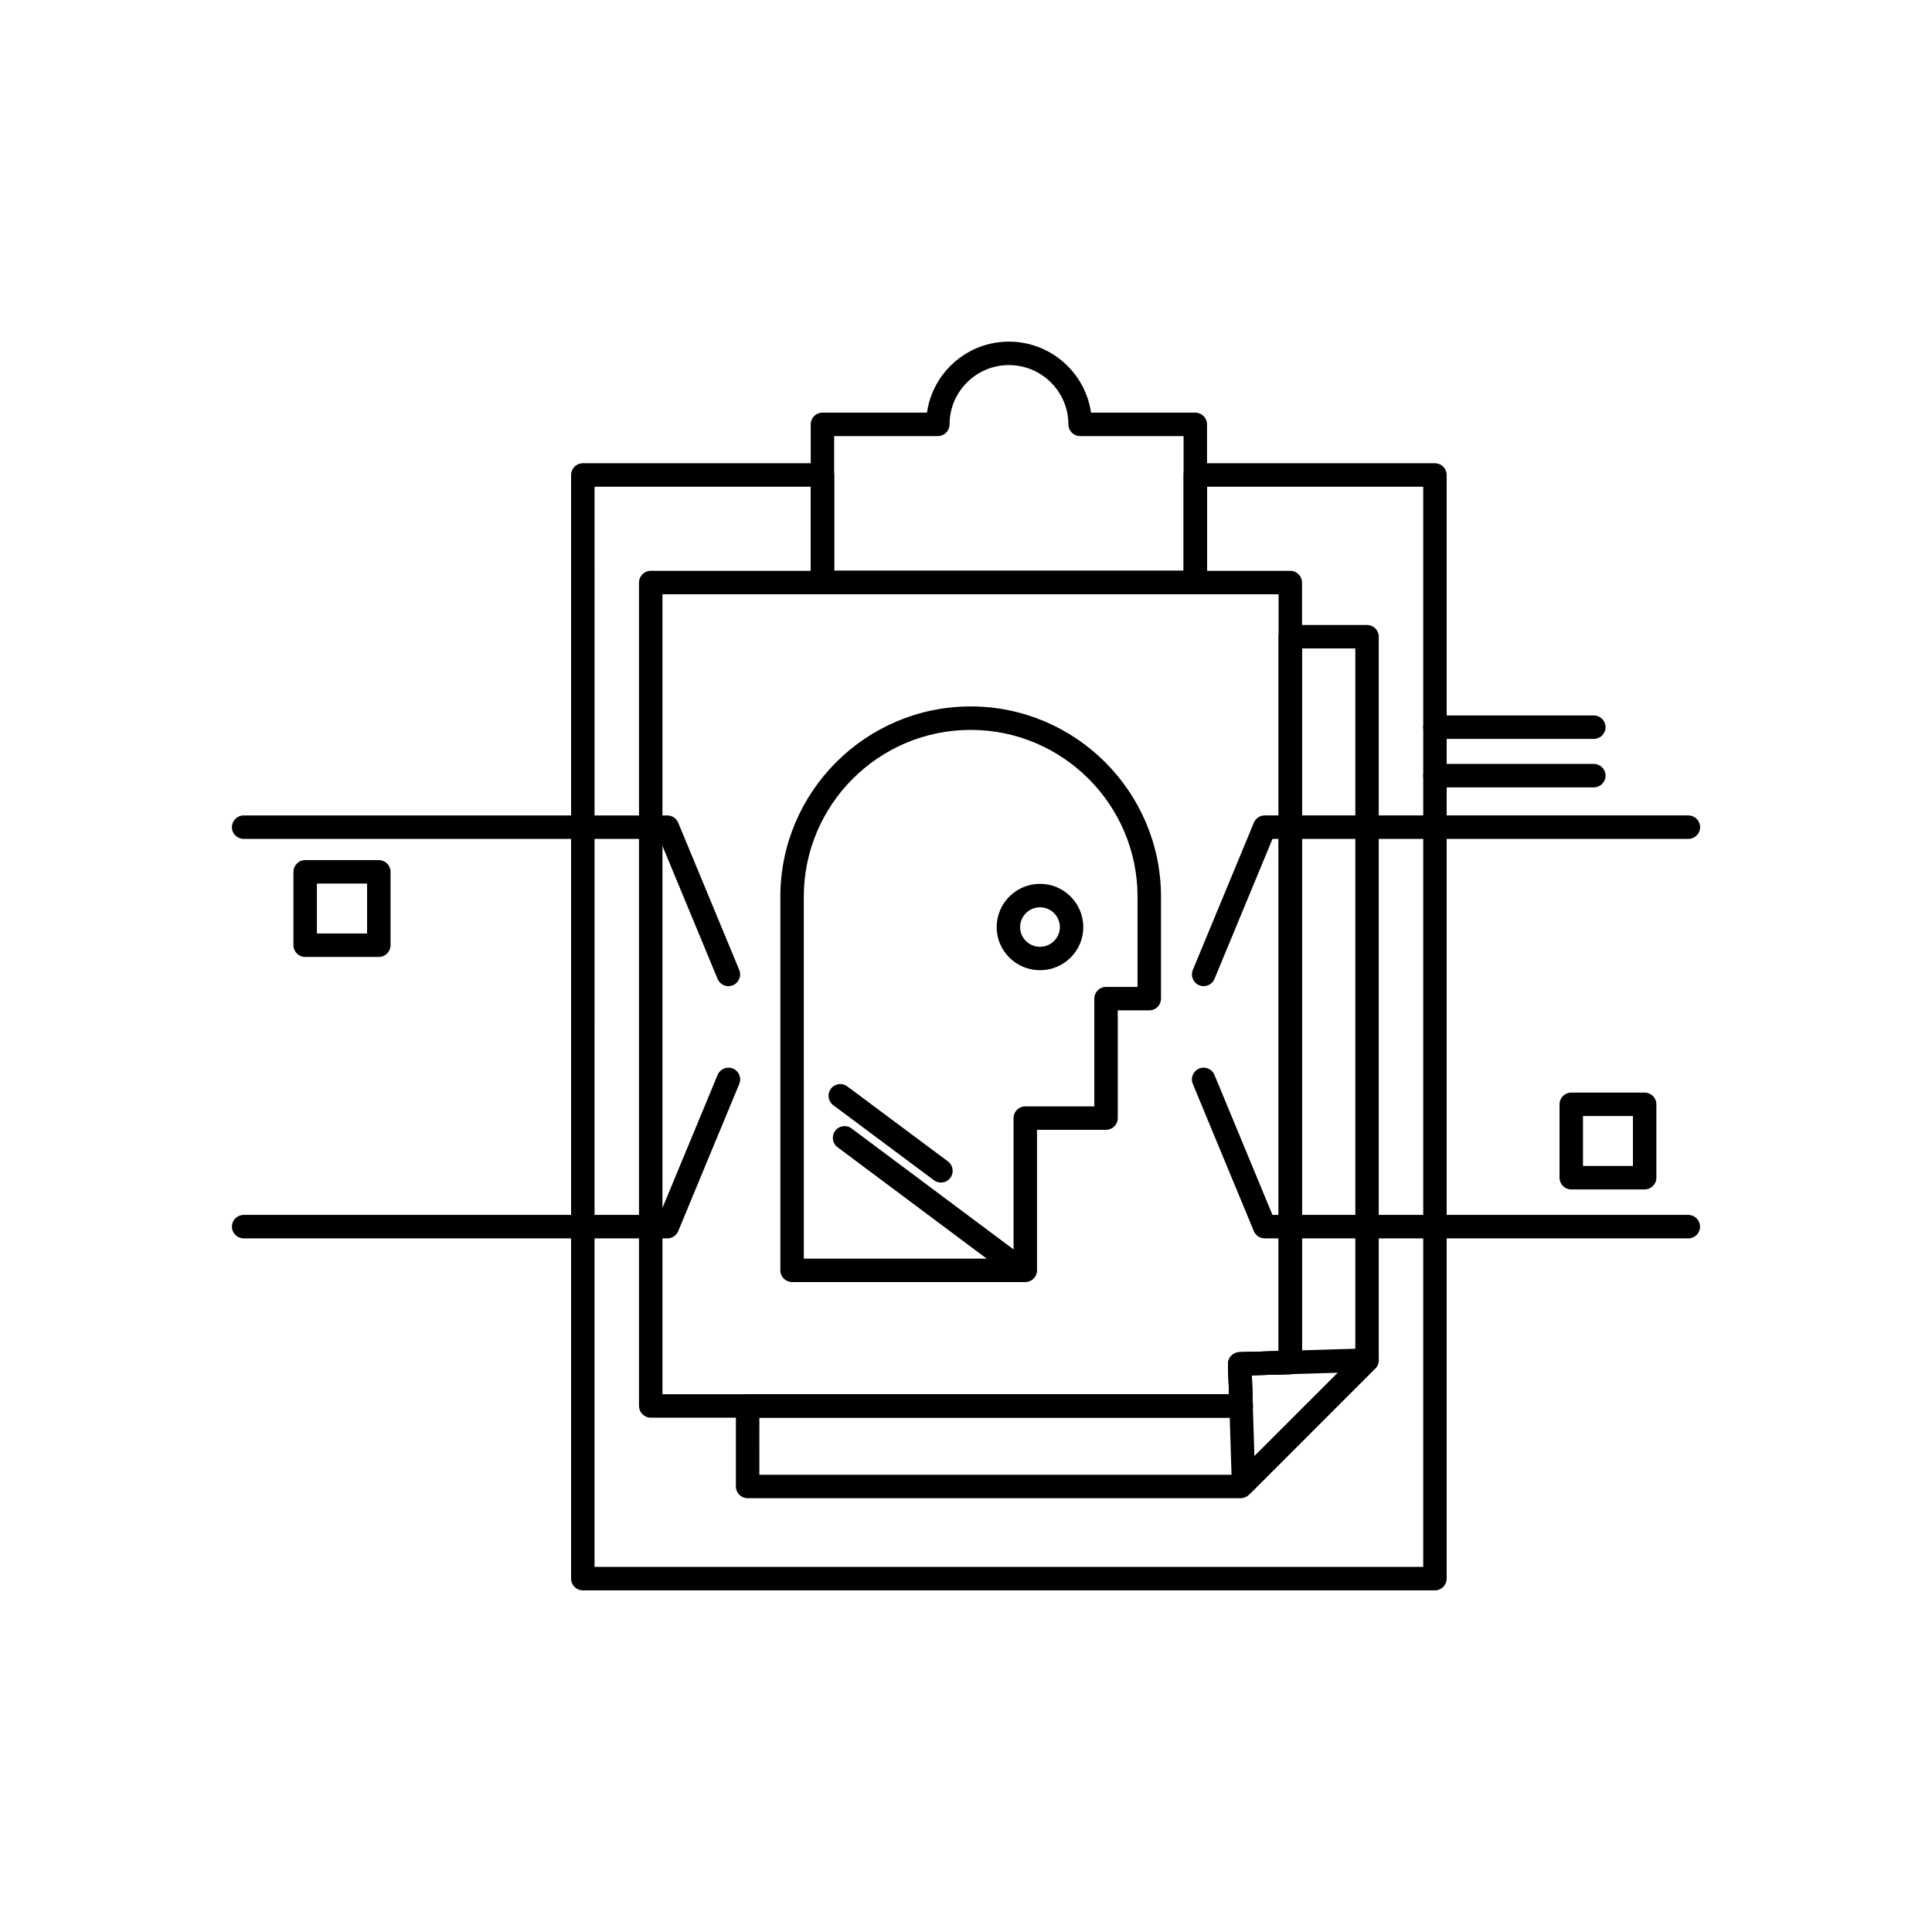 <?xml version="1.0" encoding="UTF-8"?>
<!-- Uploaded to: ICON Repo, www.svgrepo.com, Generator: ICON Repo Mixer Tools -->
<svg fill="#000000" width="800px" height="800px" version="1.1" viewBox="144 144 512 512" xmlns="http://www.w3.org/2000/svg">
 <g>
  <path d="m524.27 565.46h-225.82c-1.715 0-3.109-1.391-3.109-3.109l0.004-292.48c0-1.715 1.391-3.109 3.109-3.109h63.508c1.715 0 3.109 1.391 3.109 3.109v25.402h92.594v-25.402c0-1.715 1.391-3.109 3.106-3.109h63.504c1.715 0 3.109 1.391 3.109 3.109v292.48c-0.004 1.715-1.395 3.109-3.113 3.109zm-222.71-6.215h219.61v-286.26h-57.289v25.402c0 1.715-1.391 3.109-3.109 3.109l-98.809-0.004c-1.715 0-3.109-1.391-3.109-3.109v-25.402h-57.293z"/>
  <path d="m472.79 541.04h-130.66c-1.715 0-3.109-1.391-3.109-3.109v-21.336c0-1.715 1.391-3.109 3.109-3.109h127.57l-0.266-7.926c-0.027-0.828 0.273-1.629 0.84-2.234 0.566-0.602 1.352-0.953 2.176-0.977l10.387-0.293v-189.32c0-1.715 1.391-3.109 3.106-3.109h20.332c1.715 0 3.109 1.391 3.109 3.109v191.71c0 0.824-0.328 1.613-0.91 2.195l-33.484 33.484c-0.582 0.582-1.375 0.91-2.199 0.91zm-127.55-6.215h126.27l31.664-31.664v-187.32h-14.117v189.23c0 1.684-1.34 3.059-3.019 3.106l-10.281 0.289 0.27 8.016c0.027 0.84-0.285 1.66-0.871 2.266-0.586 0.605-1.391 0.949-2.234 0.949h-127.68z"/>
  <path d="m473.55 540.28c-0.383 0-0.77-0.07-1.141-0.219-1.152-0.457-1.922-1.555-1.961-2.793l-1.008-31.719c-0.027-0.824 0.277-1.625 0.84-2.227 0.566-0.602 1.348-0.953 2.172-0.977l33.734-1.004c1.266-0.031 2.441 0.707 2.945 1.875s0.246 2.527-0.656 3.43l-32.73 32.727c-0.59 0.59-1.383 0.906-2.195 0.906zm2.199-31.816 0.68 21.434 22.117-22.113z"/>
  <path d="m472.93 519.7h-0.02-156.46c-1.715 0-3.109-1.391-3.109-3.106v-218.21c0-1.715 1.391-3.109 3.109-3.109h169.49c1.715 0 3.109 1.391 3.109 3.109v206.69c0 1.684-1.34 3.059-3.019 3.106l-10.281 0.289 0.258 7.684c0.02 0.145 0.031 0.293 0.031 0.441-0.004 1.711-1.395 3.106-3.113 3.106zm-153.37-6.215h150.14l-0.266-7.926c-0.027-0.828 0.273-1.629 0.84-2.234 0.566-0.602 1.352-0.953 2.176-0.977l10.387-0.293v-200.57h-163.28z"/>
  <path d="m460.77 301.49h-98.812c-1.715 0-3.109-1.391-3.109-3.109v-41.918c0-1.715 1.391-3.109 3.109-3.109h27.695c1.516-10.625 10.672-18.816 21.711-18.816 11.066 0 20.25 8.195 21.766 18.816h27.637c1.715 0 3.109 1.391 3.109 3.109v41.918c0 1.719-1.391 3.109-3.106 3.109zm-95.703-6.215h92.594v-35.703h-27.418c-1.715 0-3.109-1.391-3.109-3.109 0-8.664-7.074-15.711-15.773-15.711-8.664 0-15.715 7.047-15.715 15.711 0 1.715-1.391 3.109-3.109 3.109h-27.477z"/>
  <path d="m415.71 483.76h-61.801c-1.715 0-3.109-1.391-3.109-3.109v-99c0-27.812 22.629-50.438 50.438-50.438 27.812 0 50.438 22.625 50.438 50.438v27c0 1.715-1.391 3.106-3.106 3.106h-8.352v28.551c0 1.715-1.391 3.109-3.109 3.109h-18.293v37.238c0.004 1.715-1.387 3.106-3.106 3.106zm-58.695-6.215h55.586v-37.238c0-1.715 1.391-3.106 3.109-3.106h18.293v-28.551c0-1.715 1.391-3.109 3.106-3.109h8.352v-23.891c0-24.383-19.84-44.223-44.223-44.223s-44.223 19.84-44.223 44.223z"/>
  <path d="m414.83 483.76c-0.648 0-1.297-0.203-1.855-0.617l-47.016-35.117c-1.375-1.027-1.656-2.973-0.629-4.348s2.973-1.656 4.348-0.629l47.016 35.117c1.375 1.027 1.656 2.973 0.629 4.348-0.609 0.816-1.547 1.246-2.492 1.246z"/>
  <path d="m393.36 457.39c-0.645 0-1.297-0.199-1.855-0.617l-26.684-19.887c-1.375-1.023-1.66-2.973-0.633-4.348 1.023-1.375 2.973-1.66 4.348-0.637l26.684 19.887c1.375 1.023 1.66 2.973 0.633 4.348-0.605 0.82-1.543 1.254-2.492 1.254z"/>
  <path d="m419.61 401.12c-6.332 0-11.484-5.121-11.484-11.414 0-6.332 5.152-11.48 11.484-11.48 6.328 0 11.477 5.148 11.477 11.48 0 6.293-5.148 11.414-11.477 11.414zm0-16.68c-2.906 0-5.269 2.363-5.269 5.266 0 2.867 2.363 5.203 5.269 5.203 2.902 0 5.262-2.332 5.262-5.203 0-2.902-2.359-5.266-5.262-5.266z"/>
  <path d="m462.98 405.34c-0.398 0-0.801-0.074-1.188-0.238-1.586-0.656-2.34-2.477-1.68-4.062l16.176-39.023c0.48-1.16 1.613-1.918 2.871-1.918h112.28c1.715 0 3.106 1.391 3.106 3.109 0 1.715-1.391 3.109-3.106 3.109h-110.21l-15.379 37.105c-0.496 1.195-1.652 1.918-2.871 1.918z"/>
  <path d="m591.43 472.18h-112.28c-1.258 0-2.391-0.758-2.871-1.918l-16.176-39.027c-0.656-1.586 0.094-3.402 1.68-4.059 1.582-0.656 3.402 0.094 4.059 1.68l15.379 37.109h110.2c1.715 0 3.106 1.391 3.106 3.109 0.008 1.715-1.383 3.106-3.102 3.106z"/>
  <path d="m337.04 405.34c-1.219 0-2.375-0.723-2.871-1.918l-15.383-37.105h-110.22c-1.715 0-3.109-1.391-3.109-3.109 0-1.715 1.391-3.109 3.109-3.109h112.29c1.258 0 2.391 0.758 2.871 1.918l16.18 39.023c0.656 1.586-0.094 3.402-1.68 4.062-0.391 0.16-0.797 0.238-1.191 0.238z"/>
  <path d="m320.86 472.18h-112.29c-1.715 0-3.109-1.391-3.109-3.106 0-1.715 1.391-3.109 3.109-3.109h110.22l15.383-37.109c0.656-1.586 2.477-2.336 4.062-1.68 1.586 0.656 2.34 2.477 1.68 4.062l-16.18 39.023c-0.48 1.164-1.613 1.918-2.871 1.918z"/>
  <path d="m244.39 397.6h-19.516c-1.715 0-3.109-1.391-3.109-3.109v-19.449c0-1.715 1.391-3.109 3.109-3.109h19.516c1.715 0 3.109 1.391 3.109 3.109v19.449c-0.004 1.719-1.395 3.109-3.109 3.109zm-16.406-6.215h13.297v-13.234h-13.297z"/>
  <path d="m579.85 459.21h-19.449c-1.715 0-3.106-1.391-3.106-3.109v-19.449c0-1.715 1.391-3.109 3.106-3.109h19.449c1.715 0 3.109 1.391 3.109 3.109v19.449c0 1.719-1.395 3.109-3.109 3.109zm-16.34-6.215h13.234v-13.234h-13.234z"/>
  <path d="m566.38 352.66h-42.109c-1.715 0-3.106-1.391-3.106-3.109 0-1.715 1.391-3.109 3.106-3.109h42.109c1.715 0 3.109 1.391 3.109 3.109s-1.391 3.109-3.109 3.109z"/>
  <path d="m566.38 339.82h-42.109c-1.715 0-3.106-1.391-3.106-3.109 0-1.715 1.391-3.109 3.106-3.109h42.109c1.715 0 3.109 1.391 3.109 3.109s-1.391 3.109-3.109 3.109z"/>
 </g>
</svg>